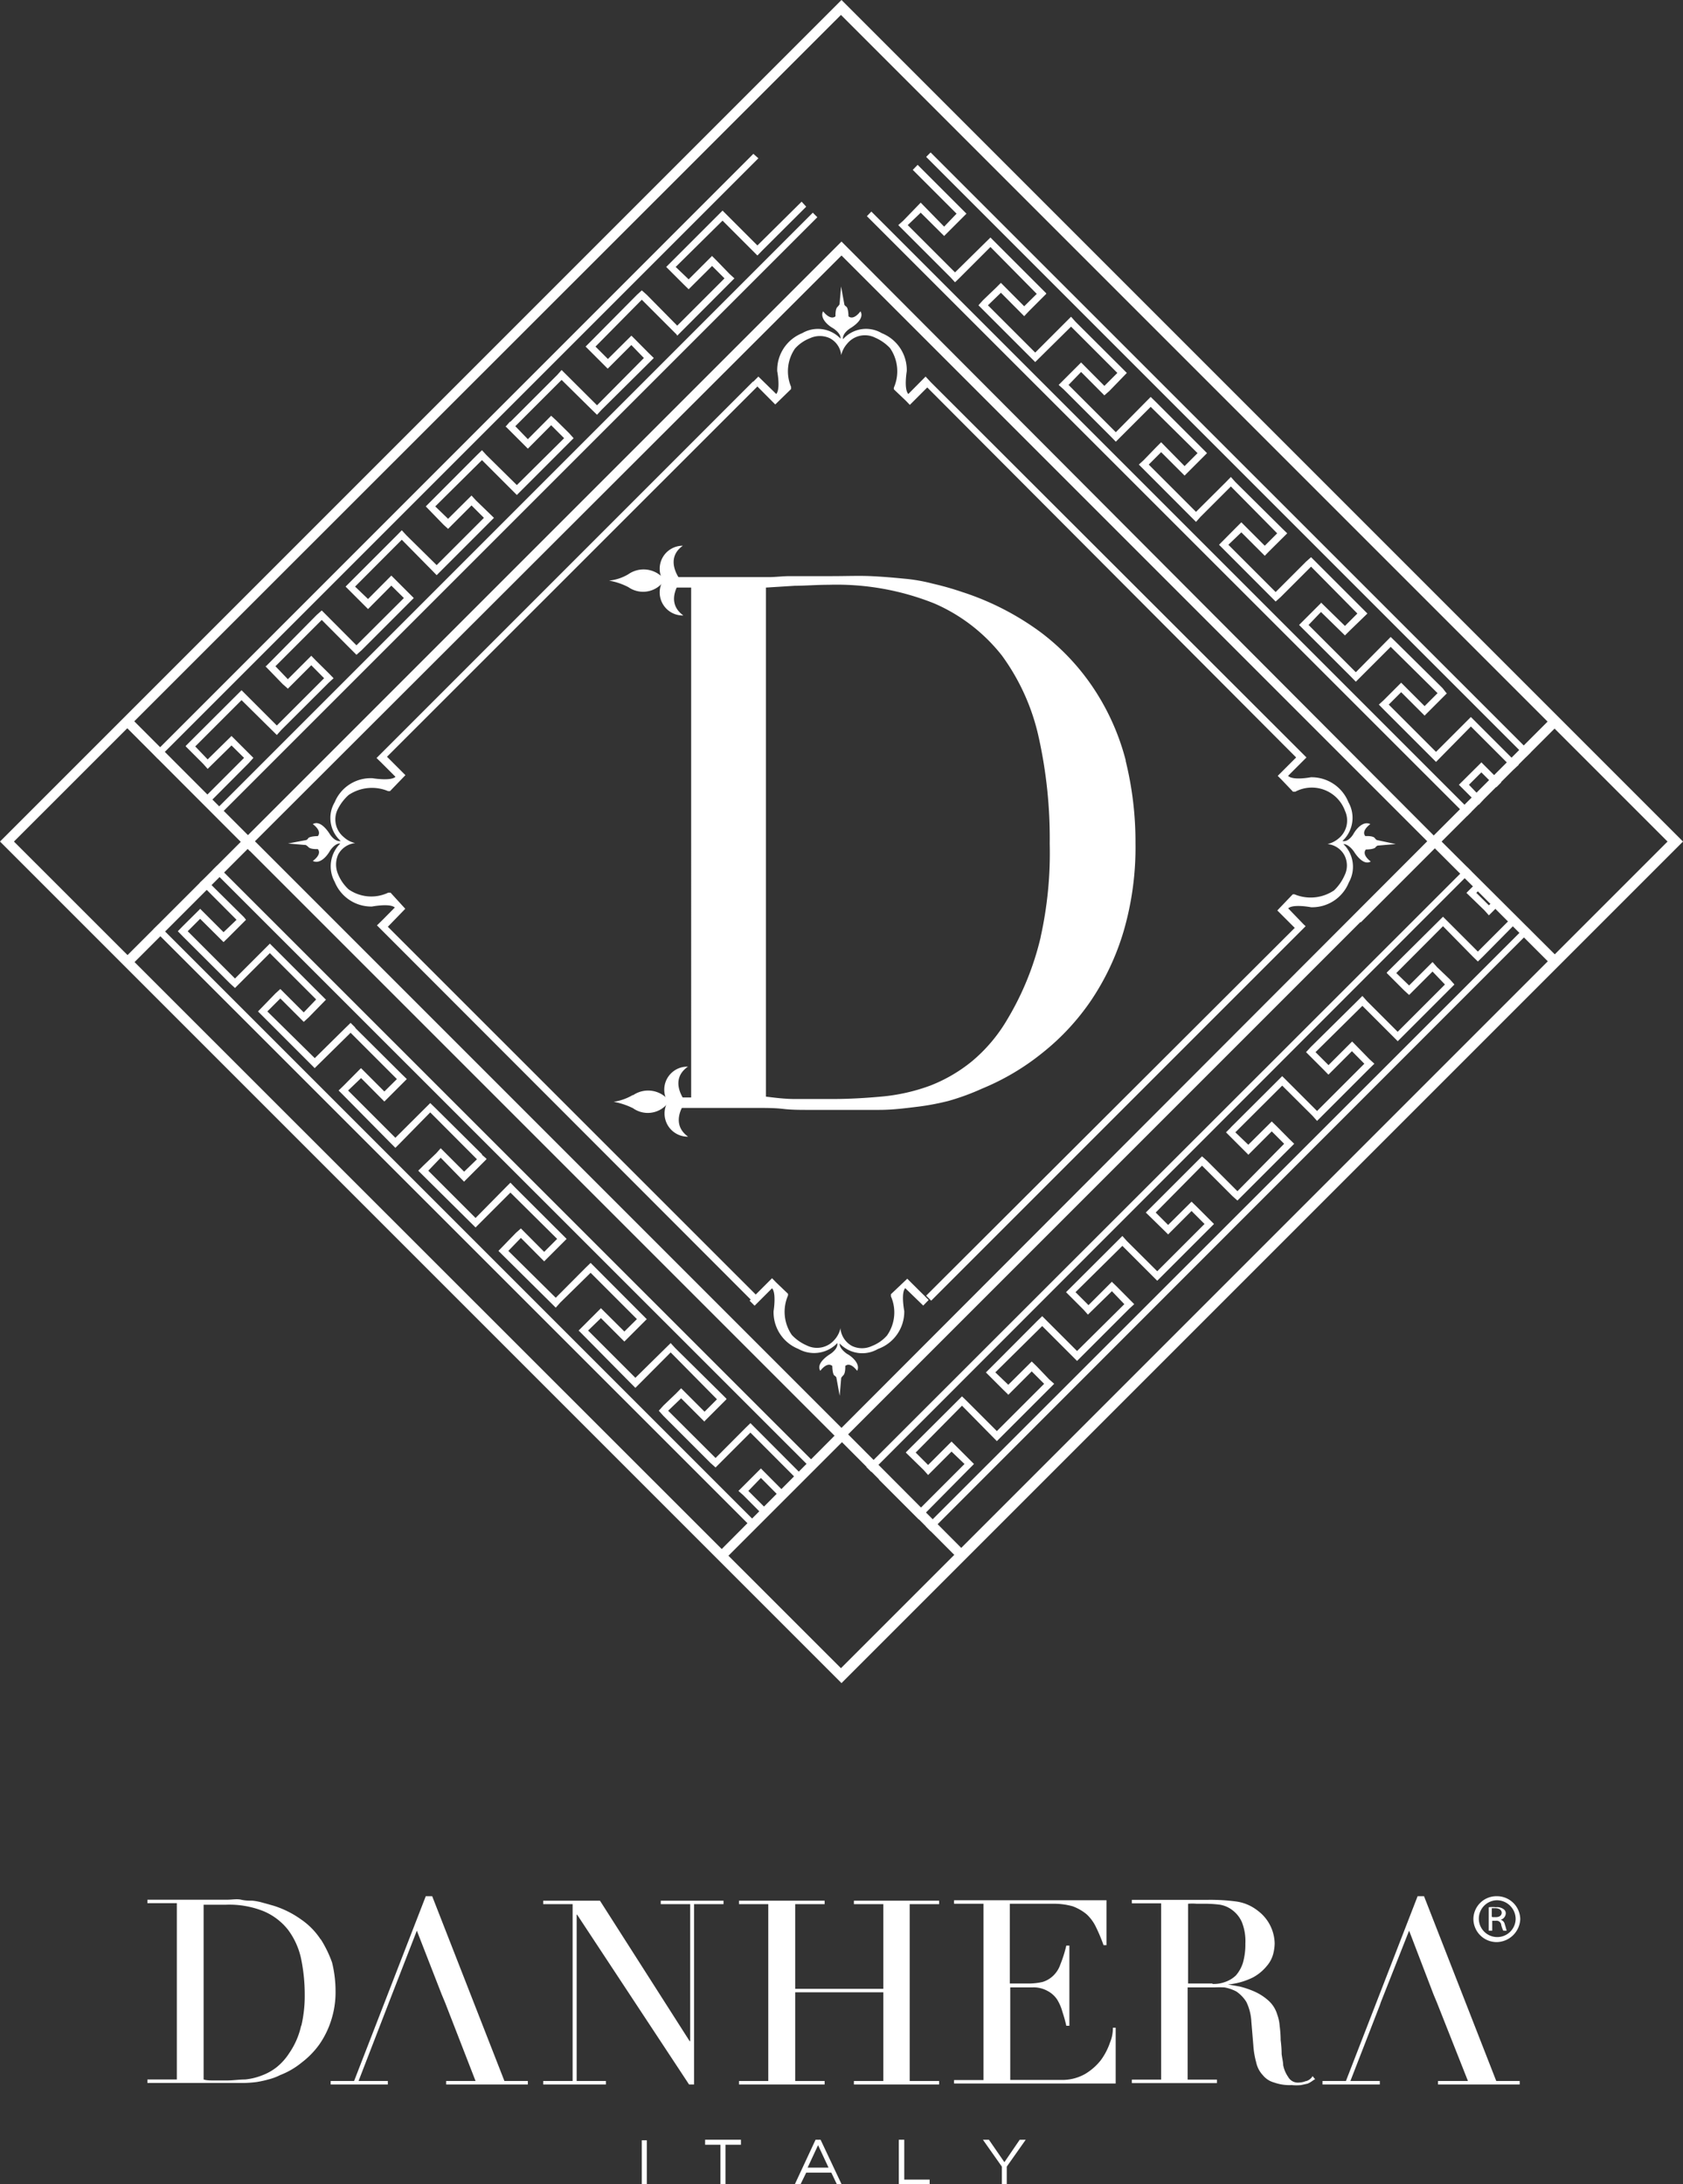 <svg xmlns="http://www.w3.org/2000/svg" viewBox="0 0 120.68 156.6"><rect x="0" y="0" width="120.68" height="156.6" fill="#333333" stroke="none"/><defs><style>.cls-1{fill:#fff;}</style></defs><g id="レイヤー_2" data-name="レイヤー 2"><g id="レイヤー_1-2" data-name="レイヤー 1"><path class="cls-1" d="M49.34,76.48A1.65,1.65,0,0,0,47.88,79a1.66,1.66,0,0,0,1.46,2.5h0c-1.39-1-.18-2.5-.18-2.5s-1.25-1.5.14-2.5h0"/><path class="cls-1" d="M45.38,78.51A3.78,3.78,0,0,1,44,79h0a5.2,5.2,0,0,1,1.39.46,1.83,1.83,0,0,0,2.43-.28l.32-.22h0l-.32-.21a1.91,1.91,0,0,0-2.43-.22"/><path class="cls-1" d="M49,39.13a1.65,1.65,0,0,0-1.46,2.5A1.65,1.65,0,0,0,49,44.13h0c-1.39-1-.18-2.5-.18-2.5s-1.25-1.5.14-2.5Z"/><path class="cls-1" d="M45.06,41.17a3.32,3.32,0,0,1-1.39.46h0a4.76,4.76,0,0,1,1.39.47,1.84,1.84,0,0,0,2.43-.29l.32-.21h0l-.32-.22a1.91,1.91,0,0,0-2.43-.21"/><path class="cls-1" d="M80.73,54.56a17,17,0,0,0-2.25-5.11,16.37,16.37,0,0,0-3.89-4.14A19.65,19.65,0,0,0,69,42.45a21.15,21.15,0,0,0-2.11-.6,12.24,12.24,0,0,0-2.07-.36c-.72-.07-1.5-.14-2.36-.18s-1.78,0-2.85,0c-.5,0-1,0-1.5,0s-1,0-1.5,0-1,.07-1.5.07-1,0-1.5,0H47.92v.75h1.64V78.69H47.92v.75H52.7c.54,0,1.11,0,1.68,0s1.18,0,1.78.07,1.22.07,1.82.07,1.18,0,1.72,0c1.25,0,2.35,0,3.32,0s1.82-.11,2.64-.21A17.91,17.91,0,0,0,68,78.94a17,17,0,0,0,2.43-.89,17.36,17.36,0,0,0,4.28-2.53,17,17,0,0,0,3.5-3.75,18,18,0,0,0,2.36-5,21.48,21.48,0,0,0,.85-6.32,24.19,24.19,0,0,0-.71-5.92M74.62,67.2a20.63,20.63,0,0,1-2.39,5.89,11.4,11.4,0,0,1-2.53,3,11.06,11.06,0,0,1-3,1.75,13.52,13.52,0,0,1-3.43.78c-1.18.11-2.39.18-3.6.18-1,0-1.86,0-2.65,0s-1.5-.1-2.1-.17V42.13L57,42c.72,0,1.54-.07,2.43-.07A18.83,18.83,0,0,1,67,43.27,12.47,12.47,0,0,1,71.84,47a15.61,15.61,0,0,1,2.64,5.86,33.4,33.4,0,0,1,.79,7.64,27.74,27.74,0,0,1-.65,6.68"/><path class="cls-1" d="M60.34,0,0,60.34l60.34,60.34,60.34-60.34ZM1,60.34,60.3,1.07l59.27,59.27L60.3,119.61Z"/><path class="cls-1" d="M60.34,17.32,17.28,60.38l43,43,43-43Zm-42.06,43,42.06-42,42,42-42,42.06Z"/><polygon class="cls-1" points="67.7 16.92 68.05 16.57 69.3 15.32 69.12 15.14 65.8 11.82 65.45 12.18 68.59 15.32 67.7 16.25 66.02 14.53 65.98 14.57 65.98 14.57 64.77 15.82 64.41 16.14 64.77 16.5 68.16 19.89 68.48 20.24 68.84 19.89 71.02 17.71 74.34 21.07 73.44 21.96 71.77 20.28 71.73 20.32 71.41 20.64 70.48 21.53 70.16 21.89 74.23 25.96 74.27 25.92 76.8 23.42 80.12 26.74 79.19 27.67 77.52 25.99 77.48 26.03 76.27 27.24 75.91 27.6 76.27 27.92 79.66 31.31 80.01 31.67 80.37 31.31 82.51 29.17 85.87 32.49 84.94 33.42 83.26 31.71 82.91 32.06 82.01 32.99 82.01 32.99 81.66 33.31 85.76 37.42 86.08 37.06 88.26 34.88 91.58 38.24 90.69 39.13 89.01 37.45 88.65 37.81 87.41 39.06 91.47 43.13 91.83 42.81 94.01 40.63 97.33 43.99 96.44 44.88 94.72 43.2 94.72 43.24 94.4 43.56 93.15 44.81 93.47 45.13 96.87 48.52 97.22 48.88 97.58 48.52 97.58 48.52 99.72 46.38 103.08 49.7 102.15 50.63 100.47 48.95 100.15 49.27 99.22 50.2 98.87 50.52 99.22 50.88 102.61 54.27 102.97 54.63 105.47 52.09 108.54 55.16 108.9 54.84 105.47 51.41 105.11 51.77 102.97 53.91 99.58 50.52 100.47 49.63 102.15 51.31 102.19 51.27 102.51 50.95 103.76 49.7 103.72 49.7 103.44 49.34 100.08 46.02 99.72 45.67 97.22 48.2 93.83 44.81 94.72 43.88 96.44 45.56 96.76 45.24 98.05 43.99 98.01 43.95 94.33 40.27 94.01 39.95 93.65 40.27 91.47 42.45 88.08 39.06 89.01 38.17 90.69 39.85 90.97 39.56 92.3 38.24 91.97 37.92 88.58 34.56 88.26 34.2 87.91 34.56 85.76 36.7 82.37 33.31 83.26 32.42 84.94 34.1 84.98 34.06 86.55 32.49 86.51 32.45 86.23 32.17 86.19 32.13 82.87 28.81 82.51 28.46 80.01 30.99 76.62 27.6 77.52 26.67 79.19 28.35 79.23 28.31 79.55 28.03 80.8 26.74 80.48 26.42 77.12 23.07 77.12 23.07 76.8 22.71 76.44 23.07 74.23 25.28 70.84 21.89 71.77 20.99 73.44 22.67 73.77 22.32 75.02 21.07 75.02 21.03 75.02 21.03 71.02 17.03 68.48 19.53 65.09 16.14 66.02 15.25 67.7 16.92"/><polygon class="cls-1" points="106.76 65.63 107.69 64.7 107.36 64.34 106.76 64.91 105.86 64.02 106.44 63.45 106.08 63.09 105.33 63.84 105.15 64.02 106.44 65.27 106.44 65.27 106.76 65.63"/><polygon class="cls-1" points="106.19 54.7 106.19 54.7 104.61 56.27 104.97 56.63 106.04 57.7 106.36 57.34 105.33 56.27 106.22 55.38 107.29 56.45 107.65 56.09 106.22 54.66 106.19 54.7"/><polygon class="cls-1" points="54.56 105.29 54.52 105.33 54.52 105.33 52.95 106.9 53.31 107.22 54.91 108.83 55.23 108.47 53.66 106.9 54.56 105.97 56.16 107.58 57.77 105.97 57.48 105.72 53.81 102.04 53.48 102.36 51.31 104.54 47.91 101.15 48.84 100.26 50.52 101.94 50.52 101.9 50.84 101.58 52.09 100.33 52.09 100.29 51.77 99.97 48.41 96.65 48.09 96.3 45.56 98.79 42.17 95.4 43.09 94.51 44.77 96.19 45.13 95.83 46.38 94.58 46.34 94.55 42.7 90.9 42.35 90.55 41.99 90.9 39.85 93.05 36.45 89.69 37.35 88.76 39.02 90.44 39.31 90.15 40.63 88.83 40.31 88.51 36.95 85.16 36.6 84.8 36.24 85.16 34.1 87.33 30.71 83.94 31.6 83.01 33.28 84.73 33.31 84.69 34.88 83.12 34.88 83.08 34.56 82.8 34.56 82.76 31.21 79.44 30.85 79.09 28.35 81.58 24.96 78.19 25.89 77.3 27.56 78.98 27.6 78.94 27.92 78.62 29.17 77.37 28.81 77.02 25.46 73.69 25.49 73.69 25.14 73.34 24.78 73.69 22.57 75.87 19.17 72.52 20.1 71.59 21.78 73.27 22.14 72.94 23.39 71.66 23.35 71.66 23.35 71.66 19.35 67.66 16.85 70.16 13.46 66.77 14.35 65.88 16.03 67.55 16.39 67.2 17.64 65.95 17.5 65.77 14.68 62.98 14.32 63.3 16.96 65.95 16.03 66.84 14.35 65.16 14.32 65.2 14.32 65.2 13.1 66.41 12.75 66.77 13.1 67.13 16.5 70.52 16.85 70.84 17.17 70.52 19.35 68.34 22.67 71.66 21.78 72.59 20.1 70.91 20.07 70.94 19.75 71.23 18.85 72.16 18.5 72.52 22.57 76.59 22.6 76.55 25.14 74.05 28.46 77.37 27.56 78.26 25.89 76.59 25.85 76.62 24.64 77.84 24.28 78.19 24.64 78.55 27.99 81.94 28.35 82.3 28.71 81.94 30.85 79.76 34.2 83.12 33.28 84.01 31.6 82.33 31.28 82.69 30.35 83.58 30.35 83.58 29.99 83.94 34.1 88.01 34.45 87.66 36.6 85.51 39.95 88.83 39.02 89.76 37.35 88.08 36.99 88.4 35.74 89.69 39.85 93.76 40.17 93.4 42.35 91.26 45.67 94.58 44.77 95.47 43.09 93.8 43.06 93.83 42.74 94.15 41.49 95.4 41.85 95.76 45.2 99.15 45.56 99.51 45.92 99.15 45.92 99.15 48.09 96.97 51.41 100.33 50.52 101.22 48.84 99.54 48.49 99.9 47.56 100.79 47.24 101.15 47.56 101.51 50.95 104.9 51.31 105.22 53.81 102.72 57.16 106.08 56.23 106.97 54.56 105.29"/><polygon class="cls-1" points="14.75 57.81 17.85 54.7 18.17 54.34 16.6 52.77 16.6 52.77 16.6 52.77 14.89 54.45 14 53.52 17.32 50.2 19.85 52.7 20.17 52.34 23.57 48.95 23.92 48.63 23.57 48.27 22.67 47.38 22.32 47.02 20.64 48.7 19.75 47.77 23.07 44.45 25.24 46.63 25.24 46.63 25.56 46.95 25.92 46.63 29.31 43.24 29.31 43.24 29.67 42.88 28.42 41.63 28.1 41.31 28.06 41.27 26.39 42.95 25.46 42.06 28.81 38.7 30.96 40.88 31.31 41.24 35.42 37.13 34.13 35.88 33.81 35.53 32.13 37.2 31.21 36.31 34.56 32.99 36.7 35.13 37.06 35.49 41.13 31.42 40.81 31.06 39.88 30.14 39.52 29.81 37.85 31.49 36.95 30.56 40.27 27.24 42.45 29.39 42.81 29.74 43.13 29.39 46.52 26.03 46.88 25.67 46.52 25.32 45.31 24.1 45.27 24.07 43.59 25.74 42.7 24.85 46.02 21.49 48.52 23.99 48.56 24.07 52.66 19.96 52.31 19.64 51.41 18.71 51.09 18.39 51.06 18.35 49.38 20.03 48.45 19.14 51.81 15.82 53.95 17.96 54.31 18.32 54.66 17.96 57.81 14.82 57.48 14.46 54.31 17.6 51.81 15.1 47.81 19.1 47.81 19.1 47.77 19.14 49.02 20.39 49.38 20.74 51.06 19.07 51.95 19.96 48.56 23.35 46.38 21.14 46.02 20.82 45.67 21.14 45.67 21.14 42.35 24.49 41.99 24.85 43.24 26.1 43.56 26.42 43.59 26.42 45.27 24.74 46.17 25.67 42.81 29.06 40.27 26.53 39.95 26.89 39.95 26.89 36.6 30.24 36.56 30.24 36.28 30.56 36.24 30.56 37.81 32.13 37.85 32.17 39.52 30.49 40.45 31.42 37.06 34.78 34.88 32.63 34.56 32.28 34.2 32.63 30.85 35.99 30.53 36.31 31.81 37.63 32.13 37.92 33.81 36.24 34.7 37.13 31.31 40.52 29.14 38.38 28.81 38.02 28.46 38.38 24.82 42.02 24.78 42.06 26.03 43.31 26.39 43.67 28.06 41.99 28.96 42.88 25.56 46.27 23.07 43.77 22.71 44.09 19.39 47.45 19.07 47.77 19.03 47.77 20.28 49.06 20.6 49.34 20.64 49.38 22.32 47.7 23.24 48.63 19.85 52.02 17.67 49.84 17.32 49.49 13.64 53.16 13.32 53.48 13.32 53.52 14.57 54.77 14.89 55.13 16.6 53.45 17.5 54.34 14.39 57.45 14.75 57.81"/><polygon class="cls-1" points="108.61 65.59 105.97 68.23 103.47 65.73 99.44 69.73 99.44 69.73 99.44 69.77 100.69 71.02 101.04 71.34 102.72 69.66 103.61 70.59 100.22 73.98 98.01 71.77 97.69 71.41 97.33 71.77 97.33 71.77 93.97 75.09 93.65 75.44 94.9 76.69 95.22 77.02 95.26 77.05 96.94 75.37 97.83 76.27 94.44 79.66 91.94 77.16 91.58 77.52 91.58 77.52 88.26 80.83 88.23 80.87 87.94 81.16 87.91 81.19 89.48 82.76 89.51 82.8 91.19 81.12 92.08 82.01 88.73 85.41 86.55 83.23 86.19 82.91 85.87 83.23 82.48 86.62 82.16 86.94 83.48 88.23 83.76 88.51 85.44 86.83 86.37 87.76 82.98 91.15 80.8 88.98 80.48 88.62 80.12 88.98 76.44 92.65 76.44 92.65 77.69 93.9 78.01 94.26 79.73 92.58 80.62 93.51 77.23 96.87 74.73 94.37 74.37 94.72 71.05 98.05 70.73 98.37 70.69 98.4 71.94 99.65 72.27 99.97 72.3 100.01 73.98 98.33 74.87 99.22 71.48 102.61 69.34 100.47 68.98 100.12 65.3 103.79 64.98 104.11 64.95 104.15 66.23 105.4 66.55 105.76 68.23 104.08 69.16 104.97 65.77 108.36 63.23 105.86 63.16 105.94 63.02 106.08 65.88 108.94 65.95 108.9 69.48 105.33 69.84 104.97 68.27 103.4 68.23 103.36 66.55 105.04 65.66 104.15 68.98 100.79 71.48 103.33 71.84 102.97 75.23 99.58 75.59 99.22 75.23 98.9 74.34 97.97 73.98 97.62 72.3 99.29 71.37 98.4 74.73 95.08 76.87 97.22 77.23 97.58 77.59 97.22 80.98 93.83 80.98 93.83 81.33 93.51 80.05 92.22 79.76 91.94 79.73 91.9 78.05 93.58 77.12 92.65 80.48 89.33 82.62 91.47 82.98 91.83 87.05 87.76 85.8 86.51 85.44 86.16 83.76 87.83 82.87 86.94 86.19 83.58 88.37 85.76 88.73 86.08 92.8 82.01 92.44 81.66 91.55 80.76 91.19 80.41 89.51 82.08 88.58 81.19 91.94 77.84 94.12 80.01 94.44 80.37 94.8 80.01 98.19 76.62 98.55 76.27 98.19 75.94 96.97 74.69 96.97 74.69 96.94 74.69 95.26 76.37 94.33 75.44 97.69 72.12 100.19 74.62 100.22 74.66 104.29 70.59 103.97 70.23 103.04 69.34 102.76 69.02 102.72 68.98 101.04 70.66 100.12 69.77 103.47 66.41 105.61 68.59 105.97 68.94 106.33 68.59 106.33 68.59 108.94 65.95 108.61 65.59"/><polygon class="cls-1" points="105.19 62.16 62.13 105.19 62.48 105.54 105.51 62.48 105.19 62.16"/><polygon class="cls-1" points="105.51 58.2 62.48 15.17 62.16 15.5 105.19 58.52 105.51 58.2"/><polygon class="cls-1" points="54.38 109.33 11.35 66.3 11 66.63 54.06 109.68 54.38 109.33"/><polygon class="cls-1" points="11.32 54.41 54.38 11.35 54.02 11.03 11 54.06 11.32 54.41"/><polygon class="cls-1" points="109.43 66.41 66.38 109.43 66.73 109.79 109.76 66.73 109.43 66.41"/><rect class="cls-1" x="6.48" y="36.7" width="60.88" height="0.46" transform="translate(-15.3 36.93) rotate(-45)"/><rect class="cls-1" x="36.71" y="53.31" width="0.46" height="60.88" transform="translate(-48.41 50.66) rotate(-45.01)"/><polygon class="cls-1" points="66.41 11.25 109.43 54.27 109.76 53.95 66.73 10.93 66.41 11.25"/><polygon class="cls-1" points="111.83 51.88 97.58 66.13 97.08 65.63 111.33 51.38 111.83 51.88"/><polygon class="cls-1" points="102.47 60.41 111.33 69.27 111.83 68.77 102.94 59.91 102.47 60.41"/><polygon class="cls-1" points="9.57 51.66 18.42 60.52 17.92 61.02 9.07 52.16 9.57 51.66"/><polygon class="cls-1" points="60.41 102.44 69.27 111.33 68.77 111.83 59.91 102.94 60.41 102.44"/><polygon class="cls-1" points="60.34 102.44 51.49 111.33 51.95 111.83 60.84 102.94 60.34 102.44"/><rect class="cls-1" x="7.27" y="64.23" width="12.53" height="0.71" transform="translate(-41.7 28.49) rotate(-45)"/><path class="cls-1" d="M65.05,91.69h0L63.88,92.8a.41.41,0,0,1,0,.14,2.87,2.87,0,0,1-.28,2.82,2.78,2.78,0,0,1-1.08.75,1.67,1.67,0,0,1-1.42,0h0a1.6,1.6,0,0,1-.83-1.21v-.08a1.85,1.85,0,0,1-.42.83,1.65,1.65,0,0,1-2,.42,3.23,3.23,0,0,1-1.07-.75,2.92,2.92,0,0,1-.28-2.82.4.4,0,0,0,0-.14l-.86-.82-.28-.29-1.61,1.61.36.36,1.25-1.25c.32.35.11,1.64.11,1.64a2.83,2.83,0,0,0,1.78,2.71,2.3,2.3,0,0,0,2.79-.42c.07.42-.5.78-.5.78h0c-.4.25-1,.75-.72,1.21,0,0,.47-.67.86-.35,0,0,0,.53.14.68a.42.42,0,0,1,.15.14l.24,1.32.11-1.29a1.41,1.41,0,0,1,.14-.17c.18-.15.15-.68.15-.68.39-.32.85.35.85.35.25-.46-.32-1-.71-1.21h0s-.57-.36-.54-.75a2.23,2.23,0,0,0,2.75.39A2.84,2.84,0,0,0,64.84,94s-.25-1.29.07-1.64l1.29,1.25.39-.4-1.54-1.53Z"/><path class="cls-1" d="M27.81,66.45l1.25-1.29h0L28,64a.43.43,0,0,1-.15,0A2.84,2.84,0,0,1,25,63.77a3,3,0,0,1-.75-1.07,1.76,1.76,0,0,1,0-1.43h0a1.57,1.57,0,0,1,1.22-.82h0a1.75,1.75,0,0,1-.82-.43,1.63,1.63,0,0,1-.43-2A3.44,3.44,0,0,1,25,57a3,3,0,0,1,2.82-.28.47.47,0,0,0,.15,0l.82-.85.28-.29-1.32-1.32L54.31,27.71,54,27.35l-27,27,.36.35h0l1,1c-.35.32-1.64.1-1.64.1A2.79,2.79,0,0,0,24,57.52a2.21,2.21,0,0,0,.43,2.78c-.43.08-.78-.49-.78-.49h0c-.25-.4-.75-1-1.22-.72,0,0,.68.47.36.86,0,0-.54,0-.68.14a.36.36,0,0,1-.14.14l-1.32.25,1.28.11a1.16,1.16,0,0,1,.18.14c.14.18.68.15.68.15.32.39-.36.85-.36.85.5.25,1-.32,1.22-.71h0s.35-.57.75-.54a2.3,2.3,0,0,0-.4,2.75A2.83,2.83,0,0,0,26.67,65s1.29-.25,1.64.07l-.92.93h0l-.36.35L53.91,93.26l.36-.36Z"/><path class="cls-1" d="M98.72,60.23a.49.49,0,0,1-.14-.14c-.14-.18-.68-.14-.68-.14-.32-.39.36-.86.36-.86-.5-.25-1,.32-1.22.72h0s-.35.6-.78.49a2.27,2.27,0,0,0,.43-2.78A2.85,2.85,0,0,0,94,55.73s-1.28.25-1.64-.1l1.11-1.11.21-.21L66.73,27.39h0L66.37,27l-1.24,1.25c-.33-.36-.11-1.64-.11-1.64a2.85,2.85,0,0,0-1.79-2.72,2.21,2.21,0,0,0-2.78.43c-.07-.43.53-.79.53-.79h0c.4-.24,1-.74.72-1.21,0,0-.47.68-.86.36,0,0,0-.54-.14-.68a.6.6,0,0,1-.15-.14l-.24-1.32-.11,1.28a1.16,1.16,0,0,1-.14.18c-.18.14-.15.68-.15.68-.39.32-.89-.36-.89-.36-.25.47.32,1,.71,1.21h0s.58.36.54.75a2.23,2.23,0,0,0-2.75-.39,2.85,2.85,0,0,0-1.79,2.72s.25,1.28-.07,1.64L54.38,27l-.39.39L55.59,29h0l1.14-1.11a.41.41,0,0,1,0-.14A2.87,2.87,0,0,1,57,25a2.78,2.78,0,0,1,1.08-.75,1.69,1.69,0,0,1,1.42,0h0a1.54,1.54,0,0,1,.82,1.21v0a1.88,1.88,0,0,1,.43-.82,1.64,1.64,0,0,1,2-.43,3.23,3.23,0,0,1,1.07.75,2.92,2.92,0,0,1,.28,2.82.4.4,0,0,0,0,.14l.86.82.28.29,1.54-1.54-.29.29L92.94,54.31l-1.32,1.32.28.28.82.86a.4.4,0,0,1,.15,0,2.53,2.53,0,0,1,3.57,1.36,1.66,1.66,0,0,1-.47,2,1.89,1.89,0,0,1-.78.39h0a1.55,1.55,0,0,1,1.22.82,1.59,1.59,0,0,1,0,1.43,3.38,3.38,0,0,1-.75,1.07,3,3,0,0,1-2.82.29.34.34,0,0,0-.15,0l-1.1,1.15h0l1.25,1.25L66.41,92.9l.36.36L93.62,66.41l-.15-.14h0l-1.1-1.14c.35-.33,1.64-.08,1.64-.08a2.83,2.83,0,0,0,2.71-1.78,2.28,2.28,0,0,0-.39-2.75c.39,0,.75.53.75.53h0c.25.4.75,1,1.21.72,0,0-.67-.47-.35-.86,0,0,.53,0,.68-.14a.35.35,0,0,1,.17-.14l1.29-.11Z"/><path class="cls-1" d="M23,139.07a5.1,5.1,0,0,0-1.39-1.43,6.94,6.94,0,0,0-2-1l-.75-.21a4.31,4.31,0,0,0-.75-.15c-.25,0-.53,0-.82-.07s-.64,0-1,0H15.17c-.17,0-.35,0-.53,0H10.57v.25h2.11V149.1H10.57v.25h3.85c.22,0,.43,0,.65,0l.64,0h.61c.43,0,.85,0,1.18,0a8,8,0,0,0,.92-.07,7.48,7.48,0,0,0,.82-.18,4.07,4.07,0,0,0,.86-.32,5.6,5.6,0,0,0,1.54-.9,6.08,6.08,0,0,0,1.25-1.28,6.42,6.42,0,0,0,.85-1.72,6.6,6.6,0,0,0,.32-2.17,8.55,8.55,0,0,0-.25-2,8.39,8.39,0,0,0-.82-1.68m-1.39,6.18a5.56,5.56,0,0,1-.86,2,4.25,4.25,0,0,1-.89,1,3.88,3.88,0,0,1-1.07.6,4.46,4.46,0,0,1-1.21.29c-.43,0-.86.07-1.29.07h-.93c-.28,0-.53,0-.75-.07V136.57c.25,0,.5,0,.75,0s.54,0,.86,0a6.61,6.61,0,0,1,2.68.46,4.42,4.42,0,0,1,1.75,1.32,5.31,5.31,0,0,1,.93,2,12.5,12.5,0,0,1,.28,2.64,9.35,9.35,0,0,1-.25,2.29"/><polygon class="cls-1" points="47.38 136.53 49.49 136.53 49.49 146.35 49.45 146.35 43.02 136.28 38.95 136.28 38.95 136.53 41.06 136.53 41.06 149.21 38.95 149.21 38.95 149.46 43.45 149.46 43.45 149.21 41.35 149.21 41.35 137.28 41.38 137.28 49.41 149.46 49.77 149.46 49.77 136.53 51.88 136.53 51.88 136.28 47.38 136.28 47.38 136.53"/><polygon class="cls-1" points="61.23 136.53 63.34 136.53 63.34 142.6 57.02 142.6 57.02 136.53 59.13 136.53 59.13 136.28 52.99 136.28 52.99 136.53 55.09 136.53 55.09 149.21 52.99 149.21 52.99 149.46 59.13 149.46 59.13 149.21 57.02 149.21 57.02 142.85 63.34 142.85 63.34 149.21 61.23 149.21 61.23 149.46 67.34 149.46 67.34 149.21 65.23 149.21 65.23 136.53 67.34 136.53 67.34 136.28 61.23 136.28 61.23 136.53"/><path class="cls-1" d="M79.59,146.46a4.66,4.66,0,0,1-.65,1.25,4.1,4.1,0,0,1-1.14,1,3.31,3.31,0,0,1-1.75.42H72.44V142.5H74a2.05,2.05,0,0,1,1.11.25,1.87,1.87,0,0,1,.68.6,3.25,3.25,0,0,1,.39.9,9.63,9.63,0,0,1,.28,1h.22v-5.75h-.22a9.22,9.22,0,0,1-.43,1.36,2,2,0,0,1-.53.82,1.87,1.87,0,0,1-.75.43,4.57,4.57,0,0,1-1.07.11H72.41v-5.72h3.18a5,5,0,0,1,1.32.18,3.44,3.44,0,0,1,1,.57,3,3,0,0,1,.68.93,12,12,0,0,1,.54,1.29h.21v-3.22H68.41v.25h2.11v12.64H68.41v.25H80v-4H79.8a2.67,2.67,0,0,1-.21,1.07"/><path class="cls-1" d="M93.65,149.21a1.42,1.42,0,0,1-.5.11.79.79,0,0,1-.78-.4,2.23,2.23,0,0,1-.36-.85c0-.22-.07-.47-.11-.79a7.75,7.75,0,0,0-.07-1,7.91,7.91,0,0,0-.07-1,3,3,0,0,0-.18-.85,2.16,2.16,0,0,0-.64-1,3.88,3.88,0,0,0-1-.64,6.41,6.41,0,0,0-1.07-.36l-.82-.14v0a5.11,5.11,0,0,0,1.78-.5,3.28,3.28,0,0,0,1-.82,2.14,2.14,0,0,0,.47-.89,3.21,3.21,0,0,0,.1-.72A3,3,0,0,0,90.19,137a3.2,3.2,0,0,0-1.61-.67,14.23,14.23,0,0,0-2-.11h-.93l-.46,0H81.16v.25h2.1v12.64h-2.1v.25h6.1v-.25h-2.1V142.5h1.89a7,7,0,0,1,.75,0,2.86,2.86,0,0,1,.85.29,2.47,2.47,0,0,1,.72.75,3.68,3.68,0,0,1,.36,1.43l.14,1.67a6,6,0,0,0,.21,1.25,1.9,1.9,0,0,0,.47.9,1.57,1.57,0,0,0,.82.53,3.24,3.24,0,0,0,1.25.18,3.35,3.35,0,0,0,.68,0l.46-.1a1.72,1.72,0,0,0,.32-.18,1.64,1.64,0,0,1,.22-.14l-.18-.22a.79.79,0,0,1-.47.36m-6.71-7H85.19v-5.72a3.7,3.7,0,0,1,.61,0h.68a8.55,8.55,0,0,1,1,.07,2,2,0,0,1,.89.39,2.14,2.14,0,0,1,.68.86,3.68,3.68,0,0,1,.25,1.53,4.81,4.81,0,0,1-.18,1.4,2.57,2.57,0,0,1-.5.89,2.09,2.09,0,0,1-.75.46,2.36,2.36,0,0,1-.93.15"/><polygon class="cls-1" points="36.17 149.21 30.99 135.96 30.53 135.96 25.39 149.21 23.71 149.21 23.71 149.46 27.81 149.46 27.81 149.21 25.71 149.21 27.81 143.78 27.89 143.57 29.89 138.43 31.67 143 31.92 143.6 34.1 149.21 31.99 149.21 31.99 149.46 37.85 149.46 37.85 149.21 36.17 149.21"/><polygon class="cls-1" points="107.29 149.21 102.11 135.96 101.65 135.96 96.51 149.21 94.83 149.21 94.83 149.46 98.94 149.46 98.94 149.21 96.83 149.21 98.94 143.78 99.01 143.57 101.04 138.43 102.79 143 103.04 143.6 105.26 149.21 103.11 149.21 103.11 149.46 108.97 149.46 108.97 149.21 107.29 149.21"/><rect class="cls-1" x="46.02" y="153.46" width="0.36" height="3.14"/><polygon class="cls-1" points="51.66 153.78 50.56 153.78 50.56 153.42 53.13 153.42 53.13 153.78 52.02 153.78 52.02 156.6 51.66 156.6 51.66 153.78"/><path class="cls-1" d="M58.48,153.42h.36l1.5,3.18H60l-.39-.82H57.81l-.4.82H57Zm.93,2-.75-1.61-.75,1.61Z"/><polygon class="cls-1" points="64.45 153.42 64.84 153.42 64.84 156.28 66.66 156.28 66.66 156.6 64.45 156.6 64.45 153.42"/><polygon class="cls-1" points="71.84 155.35 70.48 153.42 70.91 153.42 72.02 155.03 73.12 153.42 73.55 153.42 72.19 155.35 72.19 156.6 71.84 156.6 71.84 155.35"/><path class="cls-1" d="M107.33,139.25a1.67,1.67,0,0,1-1.68-1.64,1.65,1.65,0,0,1,1.68-1.65,1.67,1.67,0,0,1,1.68,1.65,1.72,1.72,0,0,1-1.68,1.64m0-3a1.32,1.32,0,1,0,1.35,1.32,1.35,1.35,0,0,0-1.35-1.32"/><path class="cls-1" d="M106.76,136.75a2,2,0,0,1,.5,0,.78.78,0,0,1,.57.15.35.35,0,0,1,.14.32.51.51,0,0,1-.36.43h0a.41.41,0,0,1,.29.32c.07.21.11.39.14.46h-.25a2.2,2.2,0,0,1-.14-.39.34.34,0,0,0-.39-.32H107v.71h-.25v-1.64Zm.25.71h.25c.28,0,.42-.14.42-.32s-.17-.32-.46-.32c-.11,0-.21,0-.25,0l0,.6Z"/></g></g></svg>